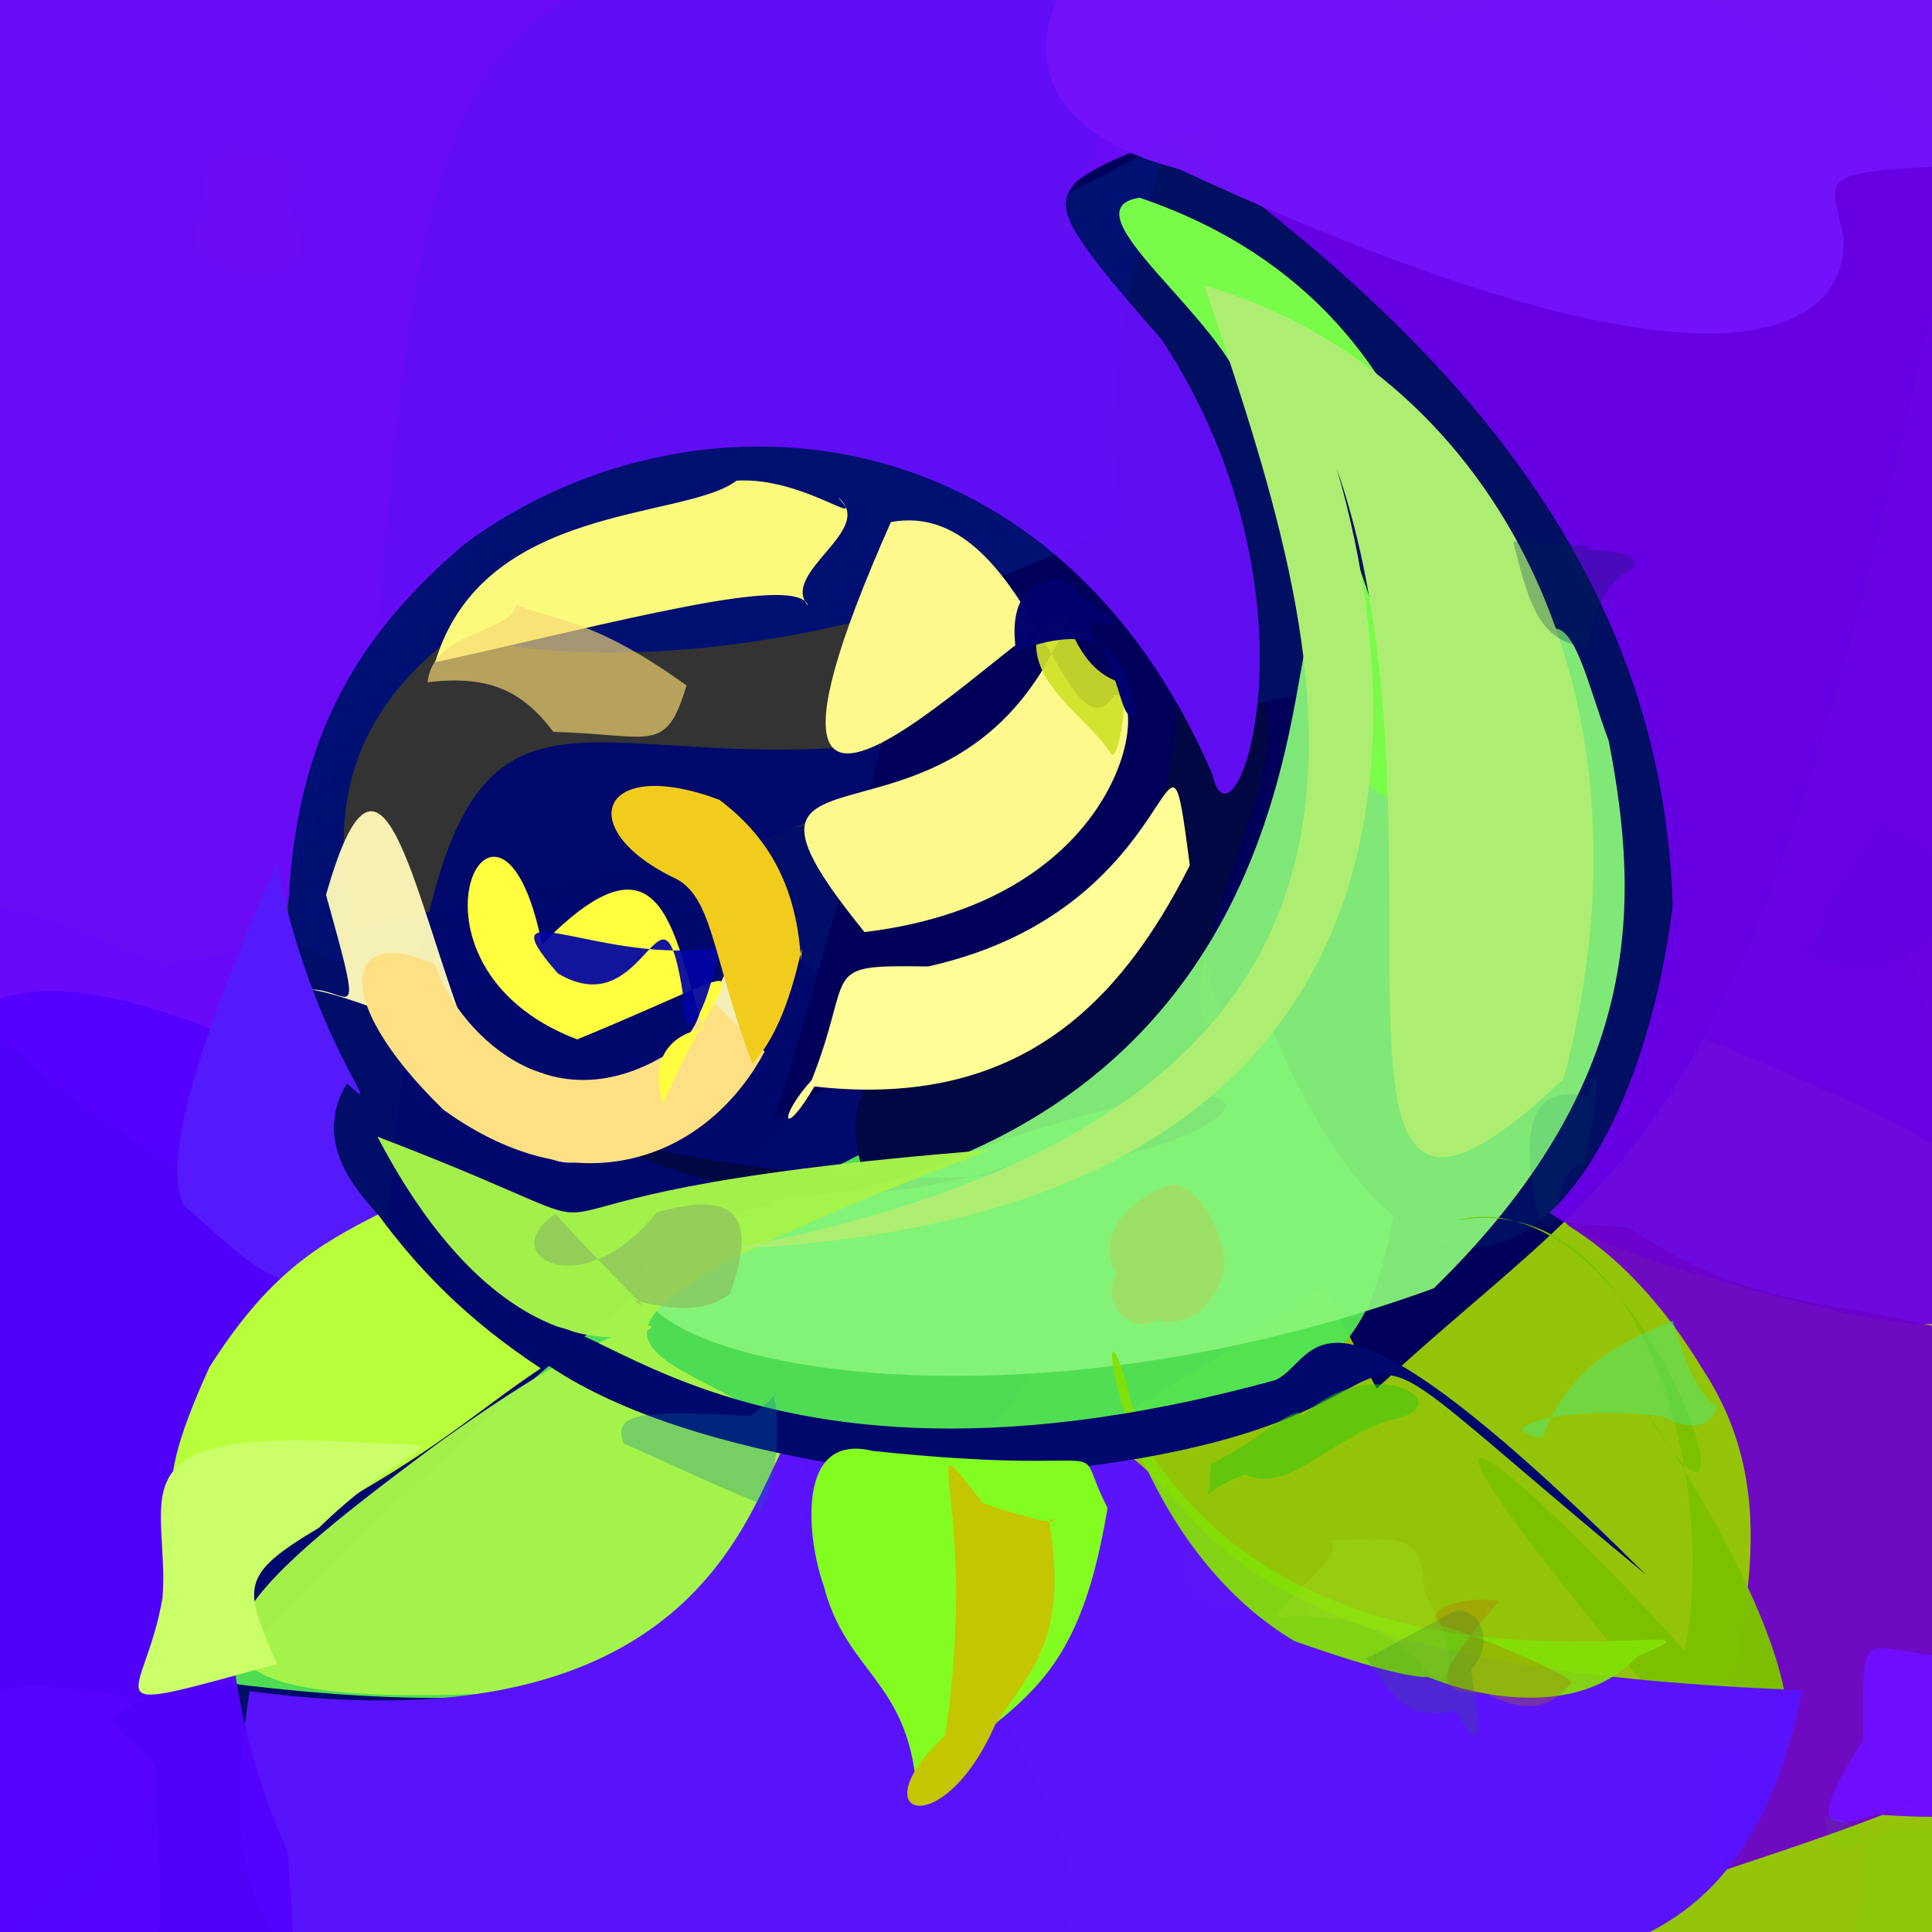 <?xml version="1.0" ?>
<svg height="512" style="background-color: rgb(255, 228, 133, 0.421)" version="1.1" width="512" xmlns="http://www.w3.org/2000/svg">
  <rect width="100%" height="100%" fill="#333333" stroke="none"/>
  <defs/>
  <g>
    <path d="M 537.702 403.783 C 547.49 516.809 549.202 525.679 387.51 533.531 C 308.97 563.153 265.361 562.704 181.245 438.331 C 357.511 344.57 371.914 333.384 424.934 264.617 C 563.2 318.611 563.184 331.858 537.702 403.783" fill="rgb(155, 206, 6)" opacity="0.934" stroke="rgb(0, 0, 0)" stroke-linecap="round" stroke-linejoin="round" stroke-opacity="1.0" stroke-width="0"/>
    <path d="M 177.633 328.22 C 301.389 492.406 303.827 520.254 252.877 525.604 C -51.2 520.628 -51.2 514.742 -33.817 476.667 C -25.556 215.939 -31.826 225.028 43.32 255.852 C 317.828 204.177 349.401 153.716 177.633 328.22" fill="rgb(0, 14, 105)" opacity="1.0" stroke="rgb(0, 0, 0)" stroke-linecap="round" stroke-linejoin="round" stroke-opacity="1.0" stroke-width="0"/>
    <path d="M 184.844 222.975 C 309.584 364.585 316.737 331.163 162.185 471.961 C 12.939 458.094 58.495 418.932 101.526 337.483 C 118.324 122.285 142.561 230.638 283.383 186.692 C 31.443 310.328 152.153 163.199 184.844 222.975" fill="rgb(0, 9, 111)" opacity="0.978" stroke="rgb(0, 0, 0)" stroke-linecap="round" stroke-linejoin="round" stroke-opacity="1.0" stroke-width="0"/>
    <path d="M 386.843 10.969 C 186.031 111.267 94.733 91.525 58.965 316.782 C -50.31 251.449 -46.002 216.016 -34.105 83.285 C -16.26 -17.526 -8.915 -21.387 99.483 -22.052 C 226.742 -50.43 281.613 -50.68 386.843 10.969" fill="rgb(109, 10, 255)" opacity="0.954" stroke="rgb(0, 0, 0)" stroke-linecap="round" stroke-linejoin="round" stroke-opacity="1.0" stroke-width="0"/>
    <path d="M 521.058 38.338 C 464.973 310.469 435.127 302.546 364.83 367.994 C 253.807 158.54 391.768 183.474 205.25 296.831 C 288.865 18.221 246.099 58.309 350.252 24.805 C 548.694 -22.879 550.349 -9.143 521.058 38.338" fill="rgb(0, 0, 91)" opacity="1.0" stroke="rgb(0, 0, 0)" stroke-linecap="round" stroke-linejoin="round" stroke-opacity="1.0" stroke-width="0"/>
    <path d="M 322.943 124.208 C 231.696 180.556 145.511 176.486 121.279 167.921 C 58.611 213.245 120.476 275.623 76.155 248.189 C 77.284 148.474 139.484 126.892 308.748 37.835 C 304.182 16.35 300.865 3.216 322.943 124.208" fill="rgb(0, 17, 115)" opacity="0.991" stroke="rgb(0, 0, 0)" stroke-linecap="round" stroke-linejoin="round" stroke-opacity="1.0" stroke-width="0"/>
    <path d="M 429.121 249.886 C 312.795 300.494 439.358 383.393 245.749 379.254 C 190.959 370.521 256.77 471.86 57.201 445.636 C 214.892 284.077 244.603 300.052 383.877 251.289 C 425.385 176.112 458.314 190.032 429.121 249.886" fill="rgb(81, 229, 83)" opacity="0.961" stroke="rgb(0, 0, 0)" stroke-linecap="round" stroke-linejoin="round" stroke-opacity="1.0" stroke-width="0"/>
    <path d="M 538.892 223.602 C 553.703 332.241 549.371 361.063 488.646 347.938 C 367.006 318.485 395.688 310.113 404.957 216.093 C 326.483 80.091 240.916 28.52 433.415 -7.553 C 559.842 41.102 559.932 88.477 538.892 223.602" fill="rgb(107, 0, 233)" opacity="0.951" stroke="rgb(0, 0, 0)" stroke-linecap="round" stroke-linejoin="round" stroke-opacity="1.0" stroke-width="0"/>
    <path d="M 345.143 265.915 C 334.237 273.95 245.969 348.643 156.78 300.606 C 323.183 343.73 397.478 247.421 230.626 315.481 C 205.591 256.353 309.086 281.726 312.099 184.23 C 381.83 158.321 270.066 306.934 345.143 265.915" fill="rgb(0, 7, 66)" opacity="1.0" stroke="rgb(0, 0, 0)" stroke-linecap="round" stroke-linejoin="round" stroke-opacity="1.0" stroke-width="0"/>
    <path d="M 443.298 239.929 C 432.631 325.32 377.212 385.705 329.497 253.637 C 424.52 133.369 284.1 211.512 320.276 184.993 C 312.092 159.551 275.338 149.848 309.664 36.001 C 375.099 83.356 440.26 144.152 443.298 239.929" fill="rgb(0, 15, 98)" opacity="1.0" stroke="rgb(0, 0, 0)" stroke-linecap="round" stroke-linejoin="round" stroke-opacity="1.0" stroke-width="0"/>
    <path d="M 315.315 229.307 C 296.754 266.143 269.602 294.021 215.832 287.922 C 207.51 302.161 205.891 296.465 215.103 286.235 C 226.736 256.848 216.545 255.667 245.936 256.126 C 316.06 240.547 308.329 176.225 315.315 229.307" fill="rgb(255, 254, 150)" opacity="1.0" stroke="rgb(0, 0, 0)" stroke-linecap="round" stroke-linejoin="round" stroke-opacity="1.0" stroke-width="0"/>
    <path d="M 426.34 196.37 C 434.867 240.327 435.281 287.357 379.986 341.41 C 222.183 398.822 88.97 334.098 228.152 315.026 C 400.325 270.612 309.793 57.523 378.896 233.598 C 413.634 134.277 415.249 166.496 426.34 196.37" fill="rgb(135, 245, 121)" opacity="0.942" stroke="rgb(0, 0, 0)" stroke-linecap="round" stroke-linejoin="round" stroke-opacity="1.0" stroke-width="0"/>
    <path d="M 307.791 89.903 C 352.987 158.567 326.811 230.018 321.344 205.347 C 272.53 91.855 152.228 101.092 100.023 166.303 C 114.441 -20.588 130.223 -9.373 289.107 -23.938 C 314.43 80.704 248.976 23.37 307.791 89.903" fill="rgb(99, 14, 247)" opacity="0.967" stroke="rgb(0, 0, 0)" stroke-linecap="round" stroke-linejoin="round" stroke-opacity="1.0" stroke-width="0"/>
    <path d="M 262.294 304.748 C 44.568 387.262 303.358 338.355 177.913 445.148 C 15.084 461.253 55.587 427.479 116.048 382.499 C 222.484 305.736 156.392 409.079 100.032 301.23 C 191.598 336.274 102.563 317.374 262.294 304.748" fill="rgb(166, 244, 74)" opacity="0.983" stroke="rgb(0, 0, 0)" stroke-linecap="round" stroke-linejoin="round" stroke-opacity="1.0" stroke-width="0"/>
    <path d="M 515.47 44.102 C 481.121 45.371 485.859 48.017 487.491 58.628 C 492.131 70.359 489.011 126.561 312.431 44.806 C 237.897 25.697 290.474 -49.885 387.85 -42.643 C 544.178 -12.895 534.766 5.357 515.47 44.102" fill="rgb(116, 19, 250)" opacity="0.969" stroke="rgb(0, 0, 0)" stroke-linecap="round" stroke-linejoin="round" stroke-opacity="1.0" stroke-width="0"/>
    <path d="M 551.9 365.711 C 560.436 460.289 544.61 466.421 457.193 495.551 C 448.277 453.006 480.908 407.838 451.092 362.648 C 423.647 317.317 397.025 323.801 431.597 325.263 C 474.661 354.536 494.437 338.617 551.9 365.711" fill="rgb(108, 0, 204)" opacity="0.947" stroke="rgb(0, 0, 0)" stroke-linecap="round" stroke-linejoin="round" stroke-opacity="1.0" stroke-width="0"/>
    <path d="M 435.11 372.408 C 477.608 434.237 490.27 487.119 445.708 458.331 C 355.904 351.895 394.047 379.948 446.432 437.381 C 455.529 392.859 435.632 314.719 385.753 323.403 C 437.037 310.721 472.779 435.068 435.11 372.408" fill="rgb(124, 193, 0)" opacity="0.982" stroke="rgb(0, 0, 0)" stroke-linecap="round" stroke-linejoin="round" stroke-opacity="1.0" stroke-width="0"/>
    <path d="M 477.635 447.892 C 459.378 537.222 398.829 523.79 298.95 517.562 C 110.102 549.52 49.829 548.833 66.154 448.177 C 228.363 469.799 193.489 341.12 224.139 388.2 C 361.556 351.764 243.429 439.286 477.635 447.892" fill="rgb(90, 19, 253)" opacity="0.995" stroke="rgb(0, 0, 0)" stroke-linecap="round" stroke-linejoin="round" stroke-opacity="1.0" stroke-width="0"/>
    <path d="M 433.904 438.946 C 411.559 463.051 364.87 439.929 371.565 439.74 C 383.939 442.52 388.29 450.972 342.956 434.869 C 289.954 403.164 288.342 318.873 301.799 379.796 C 348.751 462.707 473.405 422.816 433.904 438.946" fill="rgb(131, 224, 5)" opacity="0.936" stroke="rgb(0, 0, 0)" stroke-linecap="round" stroke-linejoin="round" stroke-opacity="1.0" stroke-width="0"/>
    <path d="M 76.258 490.81 C 78.233 528.71 87.527 530.316 3.186 533.93 C 40.928 472.213 39.759 474.53 -2.866 519.881 C -47.029 286.922 -43.619 219.95 88.896 287.799 C 92.37 323.207 33.304 394.232 76.258 490.81" fill="rgb(83, 2, 255)" opacity="0.961" stroke="rgb(0, 0, 0)" stroke-linecap="round" stroke-linejoin="round" stroke-opacity="1.0" stroke-width="0"/>
    <path d="M 372.488 111.803 C 269.445 47.199 369.47 101.06 372.508 214.046 C 338.423 199.518 366.411 163.474 330.024 104.803 C 324.893 84.615 281.732 55.52 302.013 52.4 C 350.281 68.733 366.257 101.377 372.488 111.803" fill="rgb(121, 254, 73)" opacity="0.991" stroke="rgb(0, 0, 0)" stroke-linecap="round" stroke-linejoin="round" stroke-opacity="1.0" stroke-width="0"/>
    <path d="M 436.198 417.307 C 321.675 322.588 415.37 382.06 254.963 391.633 C 274.248 393.214 182.092 390.9 140.908 358.643 C 145.89 328.164 182.456 408.539 338.069 365.712 C 350.167 360.025 347.429 329.154 436.198 417.307" fill="rgb(0, 8, 110)" opacity="1.0" stroke="rgb(0, 0, 0)" stroke-linecap="round" stroke-linejoin="round" stroke-opacity="1.0" stroke-width="0"/>
    <path d="M 414.392 285.908 C 330.903 365.034 398.47 199.079 343.42 99.679 C 325.55 50.048 465.532 318.348 194.244 330.931 C 394.383 292.329 351.643 172.839 319.181 75.695 C 392.07 96.521 442.537 178.927 414.392 285.908" fill="rgb(173, 238, 114)" opacity="1.0" stroke="rgb(0, 0, 0)" stroke-linecap="round" stroke-linejoin="round" stroke-opacity="1.0" stroke-width="0"/>
    <path d="M 198.721 243.07 C 236.033 370.288 24.441 200.697 84.631 288.494 C 62.863 323.394 103.221 308.362 52.178 309.603 C 78.61 215.656 104.664 302.57 86.402 237.158 C 115.487 134.284 118.455 433.737 198.721 243.07" fill="rgb(255, 250, 185)" opacity="0.955" stroke="rgb(0, 0, 0)" stroke-linecap="round" stroke-linejoin="round" stroke-opacity="1.0" stroke-width="0"/>
    <path d="M 295.277 184.203 C 304.966 182.509 299.591 238.567 229.103 247.007 C 181.744 188.716 252.038 234.204 281.677 167.211 C 291.948 139.375 176.205 273.211 236.096 138.356 C 272.358 131.592 282.556 203.851 295.277 184.203" fill="rgb(253, 249, 141)" opacity="1" stroke="rgb(0, 0, 0)" stroke-linecap="round" stroke-linejoin="round" stroke-opacity="1.0" stroke-width="0"/>
    <path d="M 91.992 287.104 C 79.671 306.916 103.937 323.233 99.961 322.795 C 81.068 351.141 71.51 339.575 48.708 319.402 C 45.257 312.361 44.43 293.753 73.378 228.957 C 82.738 276.677 103.853 298.309 91.992 287.104" fill="rgb(85, 26, 251)" opacity="1.0" stroke="rgb(0, 0, 0)" stroke-linecap="round" stroke-linejoin="round" stroke-opacity="1.0" stroke-width="0"/>
    <path d="M 222.073 131.805 C 232.557 140.294 206.377 151.789 214.197 160.587 C 211.432 151.717 163.111 164.977 115.311 175.527 C 127.987 133.103 181.31 137.971 195.21 127.377 C 212.994 126.291 230.277 140.865 222.073 131.805" fill="rgb(254, 253, 126)" opacity="0.987" stroke="rgb(0, 0, 0)" stroke-linecap="round" stroke-linejoin="round" stroke-opacity="1.0" stroke-width="0"/>
    <path d="M 308.531 235.146 C 311.974 238.552 297.141 253.659 278.493 261.392 C 291.274 244.852 270.21 246.924 289.939 253.459 C 296.287 248.957 291.737 225.355 310.173 214.303 C 318.603 217.969 306.486 233.104 308.531 235.146" fill="rgb(255, 255, 112)" opacity="0.0" stroke="rgb(0, 0, 0)" stroke-linecap="round" stroke-linejoin="round" stroke-opacity="1.0" stroke-width="0"/>
    <path d="M 115.349 255.71 C 93.012 244.864 85.519 262.887 117.472 294.063 C 154.907 321.148 188.249 305.807 202.625 278.648 C 175.056 253.059 194.587 264.992 178.618 278.181 C 145.402 300.123 120.602 271.811 115.349 255.71" fill="rgb(254, 224, 132)" opacity="1.0" stroke="rgb(0, 0, 0)" stroke-linecap="round" stroke-linejoin="round" stroke-opacity="1.0" stroke-width="0"/>
    <path d="M 295.746 180.455 C 300.071 180.116 296.554 202.264 294.538 199.905 C 287.597 189.303 272.389 181.451 274.829 167.577 C 272.009 168.211 277.049 163.694 283.468 166.457 C 286.535 173.311 289.859 178.08 295.746 180.455" fill="rgb(208, 226, 41)" opacity="0.918" stroke="rgb(0, 0, 0)" stroke-linecap="round" stroke-linejoin="round" stroke-opacity="1.0" stroke-width="0"/>
    <path d="M 186.718 272.826 C 184.382 272.538 170.493 275.785 175.685 292.477 C 193.192 251.96 207.624 252.985 152.962 275.451 C 101.022 255.741 132.425 193.701 143.635 250.307 C 177.1 215.966 178.381 250.272 186.718 272.826" fill="rgb(255, 255, 64)" opacity="1.0" stroke="rgb(0, 0, 0)" stroke-linecap="round" stroke-linejoin="round" stroke-opacity="1.0" stroke-width="0"/>
    <path d="M 41.179 467.664 C 40.77 488.224 48.242 524.68 31.033 543.151 C -17.209 506.394 -15.526 493.997 -17.554 460.631 C -13.723 447.97 3.182 442.988 37.875 450.585 C 24.317 457.978 29.835 454.41 41.179 467.664" fill="rgb(85, 4, 255)" opacity="0.991" stroke="rgb(0, 0, 0)" stroke-linecap="round" stroke-linejoin="round" stroke-opacity="1.0" stroke-width="0"/>
    <path d="M 529.23 449.118 C 539.649 473.909 545.02 484.19 497.335 480.879 C 477.908 487.335 484.135 477.276 493.772 460.868 C 493.663 430.885 492.813 436.408 513.117 438.816 C 527.436 423.96 527.785 430.924 529.23 449.118" fill="rgb(112, 14, 255)" opacity="0.99" stroke="rgb(0, 0, 0)" stroke-linecap="round" stroke-linejoin="round" stroke-opacity="1.0" stroke-width="0"/>
    <path d="M 143.299 362.62 C 125.561 374.526 115.08 384.984 84.79 401.254 C 40.297 414.39 38.508 399.544 55.537 362.248 C 71.369 337.351 84.497 329.808 100.169 321.85 C 110.853 336.292 123.504 349.574 143.299 362.62" fill="rgb(184, 254, 58)" opacity="0.999" stroke="rgb(0, 0, 0)" stroke-linecap="round" stroke-linejoin="round" stroke-opacity="1.0" stroke-width="0"/>
    <path d="M 84.527 404.874 C 63.152 417.609 64.602 420.576 73.39 441.004 C 21.774 455.066 38.212 451.761 43.081 423.396 C 44.969 397.53 29.963 379.854 87.425 381.832 C 126.793 384.292 111.883 378.149 84.527 404.874" fill="rgb(203, 255, 105)" opacity="1.0" stroke="rgb(0, 0, 0)" stroke-linecap="round" stroke-linejoin="round" stroke-opacity="1.0" stroke-width="0"/>
    <path d="M 293.517 399.618 C 285.392 448.766 269.338 450.231 242.876 473.75 C 240.51 445.147 224.188 443.323 218.249 420.092 C 214.05 408.496 210.475 379.403 231.269 384.51 C 301.339 391.881 282.871 379.037 293.517 399.618" fill="rgb(131, 255, 31)" opacity="0.99" stroke="rgb(0, 0, 0)" stroke-linecap="round" stroke-linejoin="round" stroke-opacity="1.0" stroke-width="0"/>
    <path d="M 531.01 489.132 C 516.851 514.709 512.255 523.83 491.044 525.248 C 489.14 503.852 504.106 484.275 483.596 481.317 C 484.956 495.514 488.741 488.929 501.874 485.067 C 512.616 482.501 520.097 487.593 531.01 489.132" fill="rgb(63, 223, 43)" opacity="0.074" stroke="rgb(0, 0, 0)" stroke-linecap="round" stroke-linejoin="round" stroke-opacity="1.0" stroke-width="0"/>
    <path d="M 278.046 402.995 C 282.971 433.862 274.049 441.681 263.722 457.058 C 249.845 488.803 227.186 481.6 250.489 459.872 C 260.084 396.025 241.022 373.372 260.477 398.374 C 285.913 406.896 278.157 401.289 278.046 402.995" fill="rgb(195, 198, 0)" opacity="1.0" stroke="rgb(0, 0, 0)" stroke-linecap="round" stroke-linejoin="round" stroke-opacity="1.0" stroke-width="0"/>
    <path d="M 190.883 248.766 C 188.544 265.757 180.927 281.004 181.119 264.21 C 175.295 226.563 171.885 272.448 147.816 257.939 C 127.735 234.956 159.783 256.153 190.414 251.084 C 194.789 217.143 204.093 233.441 190.883 248.766" fill="rgb(0, 3, 163)" opacity="0.925" stroke="rgb(0, 0, 0)" stroke-linecap="round" stroke-linejoin="round" stroke-opacity="1.0" stroke-width="0"/>
    <path d="M 212.285 254.6 C 213.357 242.244 210.868 270.074 199.376 281.863 C 188.286 252.475 189.105 236.93 177.909 232.29 C 151.904 219.274 159.13 200.23 190.612 211.938 C 204.692 222.502 211.193 236.207 212.285 254.6" fill="rgb(242, 204, 28)" opacity="1.0" stroke="rgb(0, 0, 0)" stroke-linecap="round" stroke-linejoin="round" stroke-opacity="1.0" stroke-width="0"/>
    <path d="M 193.391 342.972 C 186.85 347.428 180.449 347.734 167.912 344.535 C 174.582 349.333 164.702 340.929 147.191 321.725 C 130.746 332.639 154.193 346.25 174.025 321.31 C 194.386 315.487 201.21 321.525 193.391 342.972" fill="rgb(140, 189, 96)" opacity="0.661" stroke="rgb(0, 0, 0)" stroke-linecap="round" stroke-linejoin="round" stroke-opacity="1.0" stroke-width="0"/>
    <path d="M 454.488 372.258 C 456.377 372.212 452.776 382.323 440.349 375.266 C 412.088 372.093 394.172 379.08 408.784 381.072 C 417.153 357.849 437.786 352.978 443.277 349.953 C 444.344 352.316 447.688 367.771 454.488 372.258" fill="rgb(81, 231, 115)" opacity="0.52" stroke="rgb(0, 0, 0)" stroke-linecap="round" stroke-linejoin="round" stroke-opacity="1.0" stroke-width="0"/>
    <path d="M 530.904 253.16 C 528.419 263.381 522.479 272.395 512.452 281.783 C 510.032 265.423 508.029 250.976 501.756 251.352 C 505.689 256.919 512.884 248.114 520.593 242.519 C 520.361 237.158 528.203 243.202 530.904 253.16" fill="rgb(132, 59, 205)" opacity="0.035" stroke="rgb(0, 0, 0)" stroke-linecap="round" stroke-linejoin="round" stroke-opacity="1.0" stroke-width="0"/>
    <path d="M 368.415 376.298 C 351.328 382.068 341.427 395.858 330.003 390.815 C 316.143 395.614 321.007 400.724 320.818 388.027 C 333.398 381.86 344.256 371.149 345.1 375.317 C 363.844 357.544 388.729 372.65 368.415 376.298" fill="rgb(53, 201, 16)" opacity="0.514" stroke="rgb(0, 0, 0)" stroke-linecap="round" stroke-linejoin="round" stroke-opacity="1.0" stroke-width="0"/>
    <path d="M 379.771 194.881 C 366.507 199.103 355.689 203.765 335.985 209.399 C 346.367 221.305 342.315 213.991 337.361 191.272 C 347.183 188.437 357.242 185.252 371.017 171.8 C 364.332 186.668 378.746 190.459 379.771 194.881" fill="rgb(81, 209, 158)" opacity="0.0" stroke="rgb(0, 0, 0)" stroke-linecap="round" stroke-linejoin="round" stroke-opacity="1.0" stroke-width="0"/>
    <path d="M 287.205 164.897 C 298.086 178.176 296.414 192.406 300.982 189.117 C 298.482 174.577 293.227 163.628 269.276 172.62 C 265.68 148.735 286.503 152.291 285.573 157.859 C 293.395 162.719 302.856 166.826 287.205 164.897" fill="rgb(0, 0, 112)" opacity="0.987" stroke="rgb(0, 0, 0)" stroke-linecap="round" stroke-linejoin="round" stroke-opacity="1.0" stroke-width="0"/>
    <path d="M 416.531 445.723 C 411.034 452.623 405.019 454.526 393.773 448.78 C 380.147 448.275 378.8 445.674 397.333 424.271 C 384.074 422.345 374.691 428.997 384.011 431.388 C 395.815 435.108 414.068 443.126 416.531 445.723" fill="rgb(179, 110, 0)" opacity="0.316" stroke="rgb(0, 0, 0)" stroke-linecap="round" stroke-linejoin="round" stroke-opacity="1.0" stroke-width="0"/>
    <path d="M 57.055 195.258 C 50.066 205.718 40.416 208.405 39.449 207.191 C 31.332 200.346 22.435 189.471 21.994 186.54 C 14.533 175.425 10.101 165.171 23.636 168.469 C 47.117 170.866 52.769 175.868 57.055 195.258" fill="rgb(83, 0, 163)" opacity="0" stroke="rgb(0, 0, 0)" stroke-linecap="round" stroke-linejoin="round" stroke-opacity="1.0" stroke-width="0"/>
    <path d="M 44.241 94.695 C 48.961 91.654 37.575 98.737 27.019 104.352 C 7.937 113.709 4.683 104.14 12.813 102.178 C 22.943 102.57 22.238 83.865 19.465 73.145 C 25.129 80.189 33.943 88.298 44.241 94.695" fill="rgb(109, 32, 194)" opacity="0.014" stroke="rgb(0, 0, 0)" stroke-linecap="round" stroke-linejoin="round" stroke-opacity="1.0" stroke-width="0"/>
    <path d="M 181.937 181.659 C 176.407 200.137 172.694 194.613 146.658 193.96 C 138.771 183.566 130.169 178.734 113.311 180.812 C 114.753 166.981 135.66 167.873 136.712 160.265 C 146.304 164.339 157.054 163.681 181.937 181.659" fill="rgb(247, 216, 114)" opacity="0.667" stroke="rgb(0, 0, 0)" stroke-linecap="round" stroke-linejoin="round" stroke-opacity="1.0" stroke-width="0"/>
    <path d="M 205.527 371.975 C 207.998 390.701 199.513 406.449 201.15 398.328 C 187.296 392.789 176.769 387.487 165.275 382.562 C 162.132 373.934 170.966 373.819 198.925 375.244 C 210.441 366.602 203.662 367.89 205.527 371.975" fill="rgb(0, 114, 166)" opacity="0.275" stroke="rgb(0, 0, 0)" stroke-linecap="round" stroke-linejoin="round" stroke-opacity="1.0" stroke-width="0"/>
    <path d="M 39.371 210.831 C 45.657 218.174 37.922 231.205 28.397 229.455 C 16.503 223.173 9.846 212.871 7.58 204.721 C 2.519 192.552 8.985 188.182 25.043 187.454 C 27.674 194.928 36.458 203.383 39.371 210.831" fill="rgb(101, 0, 236)" opacity="0.013" stroke="rgb(0, 0, 0)" stroke-linecap="round" stroke-linejoin="round" stroke-opacity="1.0" stroke-width="0"/>
    <path d="M 75.89 53.229 C 82.791 67.91 79.984 73.516 66.597 73.138 C 53.11 68.944 48.487 65.606 54.67 55.06 C 52.534 42.03 58.149 36.571 66.045 39.765 C 74.112 41.156 83.552 41.646 75.89 53.229" fill="rgb(119, 41, 218)" opacity="0.053" stroke="rgb(0, 0, 0)" stroke-linecap="round" stroke-linejoin="round" stroke-opacity="1.0" stroke-width="0"/>
    <path d="M 53.671 186.468 C 52.68 201.037 45.586 205.39 40.871 202.621 C 31.446 199.774 27.279 190.414 25.926 182.742 C 23.528 186.831 33.745 181.557 37.516 180.915 C 39.074 176.935 50.543 181.106 53.671 186.468" fill="rgb(95, 0, 236)" opacity="0.0" stroke="rgb(0, 0, 0)" stroke-linecap="round" stroke-linejoin="round" stroke-opacity="1.0" stroke-width="0"/>
    <path d="M 324.292 331.767 C 325.863 340.777 317.438 352.909 306.458 349.818 C 298.893 353.79 291.944 345.336 295.776 337.441 C 289.993 326.492 300.135 318.035 308.495 314.546 C 314.312 311.693 321.674 320.659 324.292 331.767" fill="rgb(222, 172, 59)" opacity="0.265" stroke="rgb(0, 0, 0)" stroke-linecap="round" stroke-linejoin="round" stroke-opacity="1.0" stroke-width="0"/>
    <path d="M 377.641 422.468 C 389.69 441.926 382.385 450.395 375.496 439.815 C 363.545 428.522 351.073 428.028 338.051 428.532 C 343.19 420.155 356.013 413.269 352.675 408.291 C 373.678 407.281 376.626 406.942 377.641 422.468" fill="rgb(163, 223, 35)" opacity="0.292" stroke="rgb(0, 0, 0)" stroke-linecap="round" stroke-linejoin="round" stroke-opacity="1.0" stroke-width="0"/>
    <path d="M 347.74 431.498 C 367.742 443.284 356.721 443.643 341.764 428.148 C 327.82 427.508 319.434 424.878 313.888 421.329 C 313.428 408.109 315.644 394.006 332.675 393.399 C 342.464 385.439 343.715 411.12 347.74 431.498" fill="rgb(185, 196, 1)" opacity="0.014" stroke="rgb(0, 0, 0)" stroke-linecap="round" stroke-linejoin="round" stroke-opacity="1.0" stroke-width="0"/>
    <path d="M 521.546 236.607 C 511.218 249.702 503.691 257.774 494.921 256.474 C 481.793 256.56 472.856 249.065 481.009 250.61 C 484.934 236.831 492.263 228.2 499.004 218.434 C 505.415 220.964 516.19 227.031 521.546 236.607" fill="rgb(72, 0, 223)" opacity="0.093" stroke="rgb(0, 0, 0)" stroke-linecap="round" stroke-linejoin="round" stroke-opacity="1.0" stroke-width="0"/>
    <path d="M 432.78 150.459 C 427.747 153.481 423.157 157.661 420.731 171.469 C 409.055 170.213 405.616 162.681 401.051 143.582 C 410.386 144.246 424.995 144.144 420.079 145.726 C 419.232 145.697 436 145.392 432.78 150.459" fill="rgb(0, 37, 86)" opacity="0.275" stroke="rgb(0, 0, 0)" stroke-linecap="round" stroke-linejoin="round" stroke-opacity="1.0" stroke-width="0"/>
    <path d="M 419.257 310.484 C 421.596 307.038 413.079 307.465 412.395 323.129 C 407.943 330.643 406.171 315.268 405.488 308.688 C 404.868 298.15 406.354 287.402 420.949 290.488 C 423.582 278.928 424.376 289.308 419.257 310.484" fill="rgb(0, 102, 115)" opacity="0.121" stroke="rgb(0, 0, 0)" stroke-linecap="round" stroke-linejoin="round" stroke-opacity="1.0" stroke-width="0"/>
    <path d="M 430.643 80.478 C 436.478 91.639 432.846 96.958 415.618 78.991 C 390.527 89.59 386.43 88.665 391.785 82.607 C 392.73 59.525 393.591 51.07 411.349 60.333 C 412.93 59.506 425.153 63.639 430.643 80.478" fill="rgb(107, 15, 255)" opacity="0.026" stroke="rgb(0, 0, 0)" stroke-linecap="round" stroke-linejoin="round" stroke-opacity="1.0" stroke-width="0"/>
    <path d="M 389.821 442.397 C 392.081 456.698 393.744 467.458 385.818 453.38 C 372.469 456.326 369.603 449.603 361.906 439.327 C 358.017 441.837 369.129 435.763 383.845 427.845 C 390.254 423.462 397.633 434.316 389.821 442.397" fill="rgb(37, 110, 65)" opacity="0.211" stroke="rgb(0, 0, 0)" stroke-linecap="round" stroke-linejoin="round" stroke-opacity="1.0" stroke-width="0"/>
    <path d="M 34.135 78.761 C 37.199 89.487 33.095 96.957 20.219 94.769 C 16.176 98.741 5.734 94.254 5.673 80.865 C 6.734 74.01 21.428 71.478 28.642 72.769 C 35.975 73.201 46.233 73.864 34.135 78.761" fill="rgb(74, 43, 204)" opacity="0.0" stroke="rgb(0, 0, 0)" stroke-linecap="round" stroke-linejoin="round" stroke-opacity="1.0" stroke-width="0"/>
    <path d="M 200.759 420.79 C 199.593 431.405 195.545 439.496 181.396 436.554 C 170.453 436.618 161.345 429.144 165.764 416.171 C 162.293 405.44 169.49 399.33 181.872 401.734 C 193.601 399.829 198.995 408.443 200.759 420.79" fill="rgb(105, 31, 128)" opacity="0.0" stroke="rgb(0, 0, 0)" stroke-linecap="round" stroke-linejoin="round" stroke-opacity="1.0" stroke-width="0"/>
  </g>
</svg>
